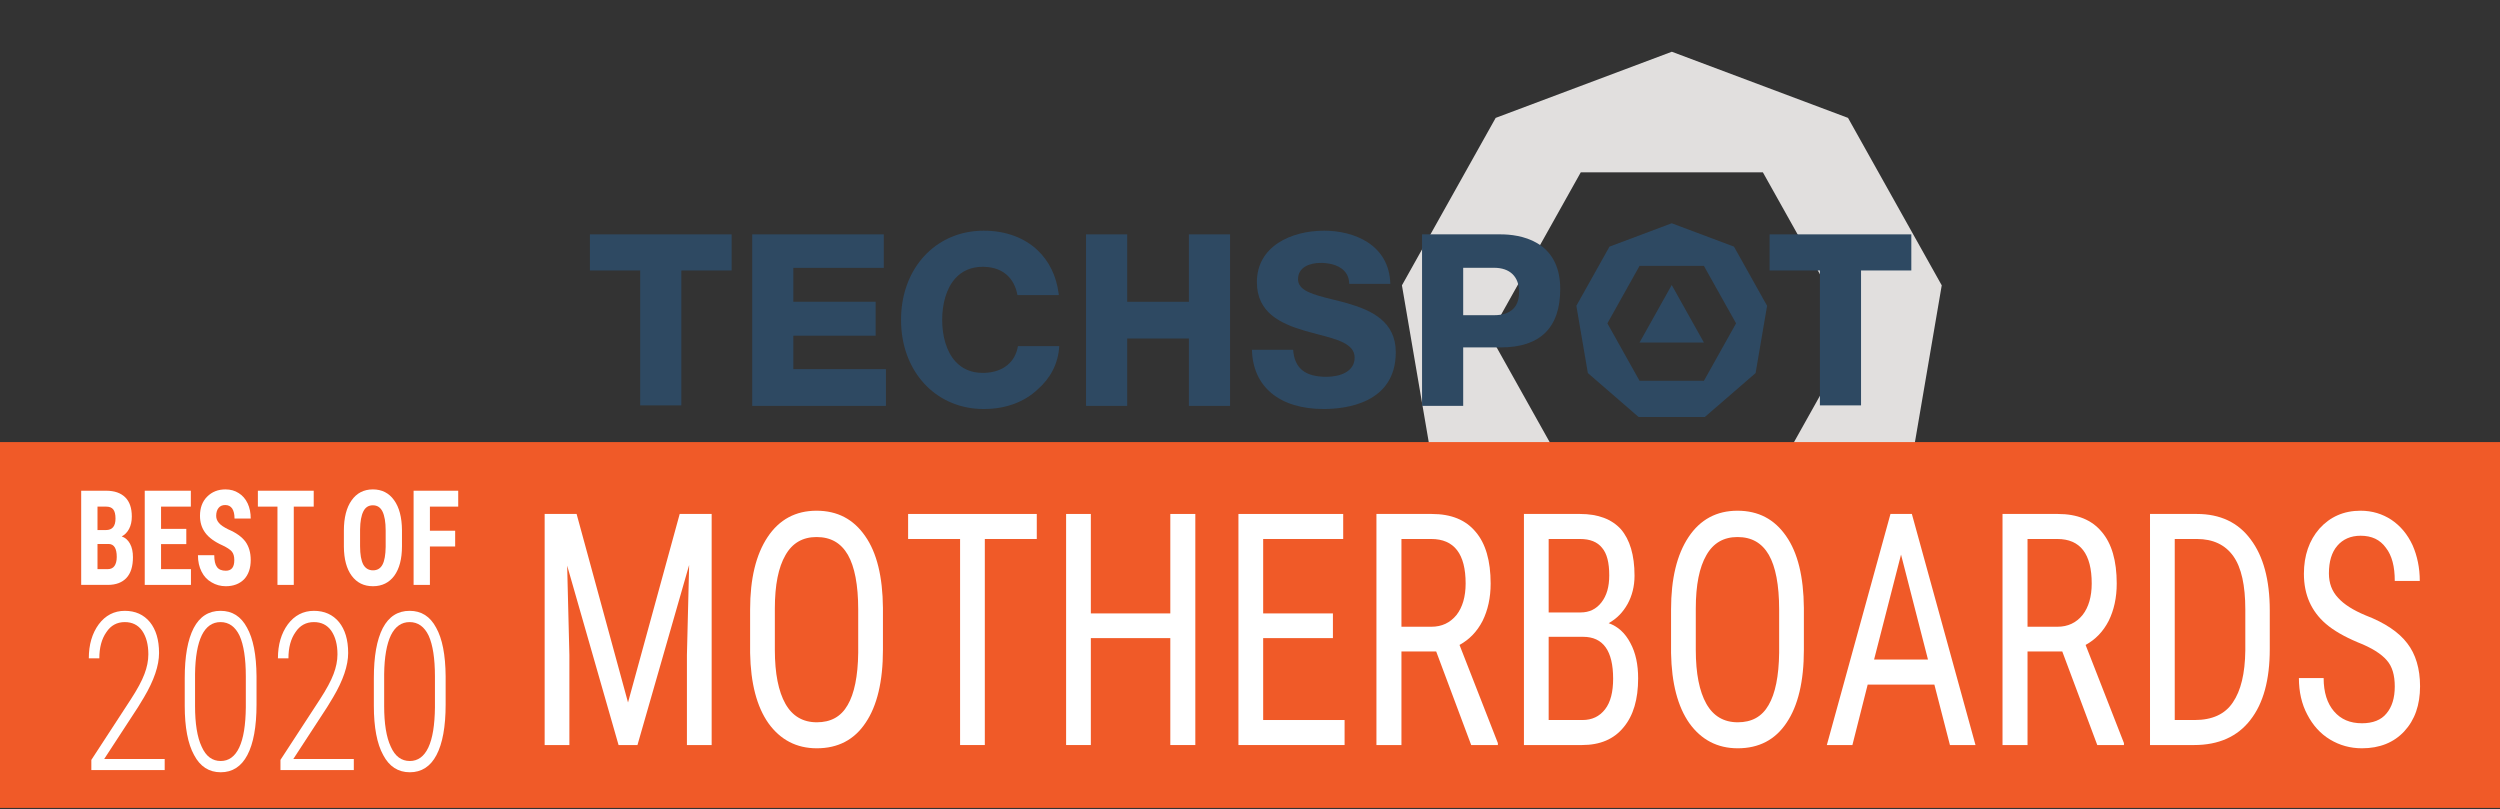 <?xml version="1.0" encoding="UTF-8" standalone="no"?>
<!DOCTYPE svg PUBLIC "-//W3C//DTD SVG 1.1//EN" "http://www.w3.org/Graphics/SVG/1.1/DTD/svg11.dtd">
<svg width="100%" height="100%" viewBox="0 0 4167 1349" version="1.1" xmlns="http://www.w3.org/2000/svg" xmlns:xlink="http://www.w3.org/1999/xlink" xml:space="preserve" xmlns:serif="http://www.serif.com/" style="fill-rule:evenodd;clip-rule:evenodd;stroke-linejoin:round;stroke-miterlimit:2;">
    <rect x="0" y="0" width="4167" height="1349" fill="#333333" stroke="none"/>
    <g transform="matrix(4.167,0,0,4.167,0,0)">
        <g transform="matrix(0.362,0,0,0.362,705.154,61.633)">
            <path d="M0,379.679L-201.228,379.679L-301.836,199.933L-201.228,20.174L0,20.174L100.631,199.933L0,379.679ZM94.067,-39.995L-100.608,-113.085L-295.263,-39.995L-398.843,145.033L-362.866,355.415L-204.188,492.764L2.961,492.764L161.671,355.415L197.627,145.033L94.067,-39.995Z" style="fill:rgb(225,223,222);fill-rule:nonzero;"/>
        </g>
        <g transform="matrix(1,0,0,1,681.56,114.013)">
            <path d="M0,22.991L-25.739,22.991L-12.87,0L0,22.991Z" style="fill:rgb(46,73,98);fill-rule:nonzero;"/>
        </g>
        <g transform="matrix(1,0,0,1,707.842,147.71)">
            <path d="M0,-39.524L20.115,-39.524L20.115,14.442L36.573,14.442L36.573,-39.524L56.688,-39.524L56.688,-53.966L0,-53.966L0,-39.524Z" style="fill:rgb(46,73,98);fill-rule:nonzero;"/>
        </g>
        <g transform="matrix(1,0,0,1,681.558,103.768)">
            <path d="M0,48.563L-25.737,48.563L-38.605,25.573L-25.737,2.581L0,2.581L12.871,25.573L0,48.563ZM12.032,-5.115L-12.868,-14.464L-37.765,-5.115L-51.014,18.551L-46.412,45.46L-26.117,63.027L0.379,63.027L20.679,45.46L25.277,18.551L12.032,-5.115Z" style="fill:rgb(46,73,98);fill-rule:nonzero;"/>
        </g>
        <g transform="matrix(1,0,0,1,597.636,130.017)">
            <path d="M0,-3.935L-12.36,-3.935L-12.36,-22.901L0,-22.901C6.355,-22.901 10,-19.359 10,-13.176C10,-7.131 6.543,-3.935 0,-3.935M2.647,-36.273L-28.815,-36.273L-28.815,32.338L-12.36,32.338L-12.36,8.95L2.647,8.95C18.446,8.95 26.457,1.083 26.457,-14.444C26.457,-34.146 9.806,-36.273 2.647,-36.273" style="fill:rgb(46,73,98);fill-rule:nonzero;"/>
        </g>
        <g transform="matrix(1,0,0,1,539.163,134.505)">
            <path d="M0,-13.129C-2.041,-13.714 -4.075,-14.22 -6.04,-14.705L-6.114,-14.726C-13.848,-16.644 -19.954,-18.159 -19.954,-22.833C-19.954,-27.635 -15.273,-29.346 -10.898,-29.346C-8.478,-29.346 -4.026,-28.921 -1.411,-26.095C-0.15,-24.739 0.5,-23.015 0.523,-20.969L16.965,-20.969C16.537,-36.659 2.466,-42.229 -9.481,-42.229C-22.887,-42.229 -36.409,-35.87 -36.409,-21.664C-36.409,-9.497 -27.116,-5.09 -17.077,-2.148C-15.348,-1.647 -13.617,-1.197 -11.945,-0.762C-4.085,1.283 2.688,3.051 2.688,8.533C2.688,14.197 -3.159,16.215 -8.634,16.215C-17.15,16.215 -21.373,12.779 -21.905,5.403L-38.384,5.403C-38.04,20.242 -27.316,29.1 -9.672,29.1C-1.01,29.1 19.146,26.885 19.146,6.389C19.146,-5.908 9.468,-10.379 0,-13.129" style="fill:rgb(46,73,98);fill-rule:nonzero;"/>
        </g>
        <g transform="matrix(1,0,0,1,475.561,135.385)">
            <path d="M0,-14.671L-24.685,-14.671L-24.685,-41.641L-41.145,-41.641L-41.145,26.97L-24.685,26.97L-24.685,0.016L0,0.016L0,26.97L16.458,26.97L16.458,-41.641L0,-41.641L0,-14.671Z" style="fill:rgb(46,73,98);fill-rule:nonzero;"/>
        </g>
        <g transform="matrix(1,0,0,1,423.46,117.431)">
            <path d="M0.231,21.018L-16.283,21.018C-17.362,27.47 -22.259,31.415 -29.477,31.71C-29.767,31.723 -30.059,31.73 -30.356,31.73C-35.124,31.73 -38.668,29.987 -41.206,27.243C-45.041,23.102 -46.587,16.681 -46.587,10.509C-46.587,4.337 -45.041,-2.085 -41.206,-6.227C-38.668,-8.968 -35.124,-10.712 -30.356,-10.712C-30.059,-10.712 -29.767,-10.703 -29.477,-10.692C-22.4,-10.385 -17.749,-6.332 -16.476,0.601L0.078,0.601C0.056,0.398 0.025,0.2 0,0C-0.91,-7.082 -3.85,-12.985 -8.373,-17.285C-13.66,-22.312 -21.104,-25.156 -29.976,-25.156C-31.175,-25.156 -32.352,-25.098 -33.506,-24.983C-50.822,-23.26 -63.045,-8.866 -63.045,10.506L-63.045,10.513C-63.045,29.884 -50.822,44.278 -33.506,46.001C-32.352,46.116 -31.175,46.174 -29.976,46.174C-21.104,46.174 -13.66,43.33 -8.373,38.303C-3.489,34.051 -0.135,28.195 0.231,21.018Z" style="fill:rgb(46,73,98);fill-rule:nonzero;"/>
        </g>
        <g transform="matrix(1,0,0,1,317.338,121.814)">
            <path d="M0,12.472L32.918,12.472L32.918,-1.115L0,-1.115L0,-14.664L36.17,-14.664L36.17,-28.069L-16.457,-28.069L-16.457,40.541L37.031,40.541L37.031,25.84L0,25.84L0,12.472Z" style="fill:rgb(46,73,98);fill-rule:nonzero;"/>
        </g>
        <g transform="matrix(1,0,0,1,235.964,147.71)">
            <path d="M0,-39.524L20.115,-39.524L20.115,14.442L36.573,14.442L36.573,-39.524L56.689,-39.524L56.689,-53.966L0,-53.966L0,-39.524Z" style="fill:rgb(46,73,98);fill-rule:nonzero;"/>
        </g>
        <g transform="matrix(-1,0,0,1,1264.59,-88.361)">
            <rect x="263.099" y="265.194" width="1003.38" height="146.328" style="fill:rgb(240,90,40);"/>
        </g>
        <g transform="matrix(0.855,0,0,1,-247.975,-99.269)">
            <g transform="matrix(130,0,0,130,534.827,397.285)">
                <path d="M0.192,-0.711L0.377,-0.131L0.563,-0.711L0.678,-0.711L0.678,0L0.589,0L0.589,-0.277L0.597,-0.554L0.411,0L0.343,0L0.158,-0.552L0.166,-0.277L0.166,0L0.077,0L0.077,-0.711L0.192,-0.711Z" style="fill:white;fill-rule:nonzero;"/>
            </g>
            <g transform="matrix(130,0,0,130,633.031,397.285)">
                <path d="M0.539,-0.293C0.539,-0.196 0.518,-0.121 0.477,-0.069C0.436,-0.016 0.377,0.01 0.301,0.01C0.228,0.01 0.17,-0.016 0.127,-0.067C0.085,-0.118 0.063,-0.19 0.061,-0.283L0.061,-0.417C0.061,-0.512 0.082,-0.586 0.124,-0.64C0.166,-0.694 0.225,-0.721 0.3,-0.721C0.375,-0.721 0.433,-0.695 0.475,-0.643C0.517,-0.592 0.538,-0.518 0.539,-0.422L0.539,-0.293ZM0.45,-0.417C0.45,-0.493 0.437,-0.549 0.413,-0.585C0.388,-0.622 0.351,-0.64 0.3,-0.64C0.251,-0.64 0.213,-0.622 0.188,-0.584C0.163,-0.547 0.15,-0.493 0.15,-0.42L0.15,-0.293C0.15,-0.22 0.163,-0.165 0.188,-0.127C0.213,-0.089 0.251,-0.07 0.301,-0.07C0.351,-0.07 0.388,-0.087 0.412,-0.123C0.436,-0.158 0.449,-0.212 0.45,-0.284L0.45,-0.417Z" style="fill:white;fill-rule:nonzero;"/>
            </g>
            <g transform="matrix(130,0,0,130,711.112,397.285)">
                <path d="M0.492,-0.634L0.305,-0.634L0.305,0L0.216,0L0.216,-0.634L0.029,-0.634L0.029,-0.711L0.492,-0.711L0.492,-0.634Z" style="fill:white;fill-rule:nonzero;"/>
            </g>
            <g transform="matrix(130,0,0,130,778.784,397.285)">
                <path d="M0.542,0L0.452,0L0.452,-0.329L0.166,-0.329L0.166,0L0.077,0L0.077,-0.711L0.166,-0.711L0.166,-0.405L0.452,-0.405L0.452,-0.711L0.542,-0.711L0.542,0Z" style="fill:white;fill-rule:nonzero;"/>
            </g>
            <g transform="matrix(130,0,0,130,859.405,397.285)">
                <path d="M0.417,-0.329L0.166,-0.329L0.166,-0.077L0.459,-0.077L0.459,0L0.077,0L0.077,-0.711L0.454,-0.711L0.454,-0.634L0.166,-0.634L0.166,-0.405L0.417,-0.405L0.417,-0.329Z" style="fill:white;fill-rule:nonzero;"/>
            </g>
            <g transform="matrix(130,0,0,130,923.966,397.285)">
                <path d="M0.292,-0.288L0.167,-0.288L0.167,0L0.077,0L0.077,-0.711L0.276,-0.711C0.346,-0.711 0.398,-0.693 0.434,-0.656C0.47,-0.62 0.488,-0.567 0.488,-0.497C0.488,-0.453 0.478,-0.415 0.459,-0.382C0.439,-0.349 0.412,-0.325 0.376,-0.308L0.514,-0.006L0.514,0L0.418,0L0.292,-0.288ZM0.167,-0.364L0.275,-0.364C0.312,-0.364 0.342,-0.376 0.365,-0.4C0.387,-0.424 0.398,-0.457 0.398,-0.497C0.398,-0.588 0.357,-0.634 0.274,-0.634L0.167,-0.634L0.167,-0.364Z" style="fill:white;fill-rule:nonzero;"/>
            </g>
            <g transform="matrix(130,0,0,130,992.971,397.285)">
                <path d="M0.077,0L0.077,-0.711L0.279,-0.711C0.344,-0.711 0.393,-0.695 0.426,-0.664C0.458,-0.632 0.475,-0.585 0.475,-0.521C0.475,-0.488 0.466,-0.459 0.45,-0.434C0.433,-0.408 0.411,-0.389 0.382,-0.375C0.415,-0.365 0.441,-0.345 0.46,-0.314C0.479,-0.284 0.488,-0.248 0.488,-0.205C0.488,-0.141 0.471,-0.091 0.436,-0.055C0.401,-0.018 0.351,0 0.286,0L0.077,0ZM0.166,-0.333L0.166,-0.077L0.288,-0.077C0.322,-0.077 0.349,-0.088 0.369,-0.11C0.389,-0.132 0.398,-0.164 0.398,-0.204C0.398,-0.29 0.362,-0.333 0.29,-0.333L0.166,-0.333ZM0.166,-0.408L0.281,-0.408C0.312,-0.408 0.337,-0.418 0.356,-0.439C0.375,-0.46 0.384,-0.487 0.384,-0.522C0.384,-0.561 0.376,-0.589 0.358,-0.607C0.341,-0.625 0.315,-0.634 0.279,-0.634L0.166,-0.634L0.166,-0.408Z" style="fill:white;fill-rule:nonzero;"/>
            </g>
            <g transform="matrix(130,0,0,130,1063.88,397.285)">
                <path d="M0.539,-0.293C0.539,-0.196 0.518,-0.121 0.477,-0.069C0.436,-0.016 0.377,0.01 0.301,0.01C0.228,0.01 0.17,-0.016 0.127,-0.067C0.085,-0.118 0.063,-0.19 0.061,-0.283L0.061,-0.417C0.061,-0.512 0.082,-0.586 0.124,-0.64C0.166,-0.694 0.225,-0.721 0.3,-0.721C0.375,-0.721 0.433,-0.695 0.475,-0.643C0.517,-0.592 0.538,-0.518 0.539,-0.422L0.539,-0.293ZM0.45,-0.417C0.45,-0.493 0.437,-0.549 0.413,-0.585C0.388,-0.622 0.351,-0.64 0.3,-0.64C0.251,-0.64 0.213,-0.622 0.188,-0.584C0.163,-0.547 0.15,-0.493 0.15,-0.42L0.15,-0.293C0.15,-0.22 0.163,-0.165 0.188,-0.127C0.213,-0.089 0.251,-0.07 0.301,-0.07C0.351,-0.07 0.388,-0.087 0.412,-0.123C0.436,-0.158 0.449,-0.212 0.45,-0.284L0.45,-0.417Z" style="fill:white;fill-rule:nonzero;"/>
            </g>
            <g transform="matrix(130,0,0,130,1141.96,397.285)">
                <path d="M0.408,-0.186L0.168,-0.186L0.113,0L0.021,0L0.25,-0.711L0.327,-0.711L0.556,0L0.464,0L0.408,-0.186ZM0.191,-0.263L0.385,-0.263L0.288,-0.586L0.191,-0.263Z" style="fill:white;fill-rule:nonzero;"/>
            </g>
            <g transform="matrix(130,0,0,130,1216.87,397.285)">
                <path d="M0.292,-0.288L0.167,-0.288L0.167,0L0.077,0L0.077,-0.711L0.276,-0.711C0.346,-0.711 0.398,-0.693 0.434,-0.656C0.47,-0.62 0.488,-0.567 0.488,-0.497C0.488,-0.453 0.478,-0.415 0.459,-0.382C0.439,-0.349 0.412,-0.325 0.376,-0.308L0.514,-0.006L0.514,0L0.418,0L0.292,-0.288ZM0.167,-0.364L0.275,-0.364C0.312,-0.364 0.342,-0.376 0.365,-0.4C0.387,-0.424 0.398,-0.457 0.398,-0.497C0.398,-0.588 0.357,-0.634 0.274,-0.634L0.167,-0.634L0.167,-0.364Z" style="fill:white;fill-rule:nonzero;"/>
            </g>
            <g transform="matrix(130,0,0,130,1285.87,397.285)">
                <path d="M0.077,0L0.077,-0.711L0.246,-0.711C0.329,-0.711 0.394,-0.685 0.439,-0.633C0.485,-0.581 0.508,-0.508 0.508,-0.414L0.508,-0.295C0.508,-0.201 0.485,-0.128 0.438,-0.077C0.392,-0.026 0.324,0 0.236,0L0.077,0ZM0.166,-0.634L0.166,-0.077L0.238,-0.077C0.301,-0.077 0.347,-0.095 0.375,-0.131C0.404,-0.167 0.419,-0.22 0.42,-0.291L0.42,-0.417C0.42,-0.491 0.406,-0.546 0.377,-0.581C0.348,-0.616 0.304,-0.634 0.246,-0.634L0.166,-0.634Z" style="fill:white;fill-rule:nonzero;"/>
            </g>
            <g transform="matrix(130,0,0,130,1360.08,397.285)">
                <path d="M0.387,-0.18C0.387,-0.215 0.378,-0.242 0.358,-0.261C0.339,-0.28 0.305,-0.299 0.254,-0.316C0.204,-0.334 0.166,-0.353 0.139,-0.373C0.113,-0.392 0.093,-0.415 0.08,-0.44C0.067,-0.465 0.06,-0.494 0.06,-0.527C0.06,-0.583 0.079,-0.63 0.116,-0.666C0.154,-0.702 0.203,-0.721 0.264,-0.721C0.306,-0.721 0.343,-0.711 0.375,-0.693C0.408,-0.674 0.433,-0.648 0.451,-0.615C0.468,-0.582 0.477,-0.545 0.477,-0.505L0.387,-0.505C0.387,-0.549 0.377,-0.583 0.355,-0.607C0.334,-0.632 0.304,-0.644 0.264,-0.644C0.228,-0.644 0.2,-0.633 0.18,-0.613C0.16,-0.593 0.15,-0.565 0.15,-0.528C0.15,-0.498 0.161,-0.473 0.183,-0.453C0.204,-0.433 0.237,-0.415 0.282,-0.399C0.352,-0.376 0.402,-0.347 0.432,-0.313C0.462,-0.28 0.478,-0.235 0.478,-0.181C0.478,-0.123 0.459,-0.077 0.421,-0.042C0.384,-0.008 0.333,0.01 0.269,0.01C0.227,0.01 0.189,0.001 0.154,-0.017C0.119,-0.035 0.092,-0.061 0.072,-0.094C0.052,-0.126 0.042,-0.164 0.042,-0.206L0.131,-0.206C0.131,-0.162 0.144,-0.128 0.168,-0.104C0.193,-0.079 0.226,-0.067 0.269,-0.067C0.308,-0.067 0.338,-0.077 0.357,-0.097C0.377,-0.117 0.387,-0.145 0.387,-0.18Z" style="fill:white;fill-rule:nonzero;"/>
            </g>
        </g>
        <g transform="matrix(1,0,0,1,-303.158,-111.645)">
            <g transform="matrix(0.855,0,0,1,48.228,0)">
                <g transform="matrix(52.983,0,0,52.983,333.127,345.605)">
                    <path d="M0.057,0L0.057,-0.711L0.277,-0.711C0.351,-0.711 0.407,-0.694 0.446,-0.661C0.485,-0.628 0.504,-0.58 0.504,-0.516C0.504,-0.48 0.496,-0.449 0.48,-0.423C0.464,-0.397 0.442,-0.378 0.415,-0.366C0.446,-0.357 0.471,-0.338 0.488,-0.311C0.506,-0.283 0.514,-0.249 0.514,-0.209C0.514,-0.14 0.495,-0.088 0.457,-0.053C0.419,-0.018 0.364,0 0.292,0L0.057,0ZM0.201,-0.309L0.201,-0.119L0.292,-0.119C0.318,-0.119 0.338,-0.127 0.351,-0.143C0.364,-0.159 0.371,-0.182 0.371,-0.211C0.371,-0.275 0.348,-0.307 0.302,-0.309L0.201,-0.309ZM0.201,-0.414L0.275,-0.414C0.332,-0.414 0.36,-0.443 0.36,-0.501C0.36,-0.533 0.353,-0.556 0.34,-0.57C0.327,-0.584 0.306,-0.591 0.277,-0.591L0.201,-0.591L0.201,-0.414Z" style="fill:white;fill-rule:nonzero;"/>
                </g>
                <g transform="matrix(52.983,0,0,52.983,362.858,345.605)">
                    <path d="M0.424,-0.308L0.201,-0.308L0.201,-0.119L0.465,-0.119L0.465,0L0.057,0L0.057,-0.711L0.464,-0.711L0.464,-0.591L0.201,-0.591L0.201,-0.423L0.424,-0.423L0.424,-0.308Z" style="fill:white;fill-rule:nonzero;"/>
                </g>
                <g transform="matrix(52.983,0,0,52.983,388.864,345.605)">
                    <path d="M0.357,-0.187C0.357,-0.215 0.35,-0.237 0.335,-0.252C0.32,-0.267 0.293,-0.282 0.254,-0.298C0.183,-0.325 0.132,-0.357 0.101,-0.393C0.069,-0.43 0.054,-0.472 0.054,-0.522C0.054,-0.582 0.075,-0.63 0.117,-0.666C0.16,-0.703 0.214,-0.721 0.279,-0.721C0.323,-0.721 0.362,-0.712 0.396,-0.693C0.43,-0.675 0.456,-0.649 0.475,-0.615C0.493,-0.582 0.502,-0.544 0.502,-0.501L0.359,-0.501C0.359,-0.534 0.352,-0.559 0.338,-0.577C0.324,-0.594 0.304,-0.603 0.277,-0.603C0.252,-0.603 0.232,-0.596 0.218,-0.581C0.204,-0.566 0.197,-0.546 0.197,-0.521C0.197,-0.501 0.205,-0.484 0.221,-0.468C0.236,-0.452 0.264,-0.436 0.304,-0.419C0.373,-0.394 0.423,-0.363 0.455,-0.327C0.486,-0.29 0.502,-0.244 0.502,-0.188C0.502,-0.126 0.482,-0.077 0.443,-0.042C0.403,-0.008 0.35,0.01 0.282,0.01C0.236,0.01 0.194,0 0.157,-0.019C0.119,-0.037 0.089,-0.064 0.068,-0.1C0.047,-0.135 0.036,-0.176 0.036,-0.224L0.18,-0.224C0.18,-0.183 0.188,-0.153 0.204,-0.135C0.22,-0.116 0.246,-0.107 0.282,-0.107C0.332,-0.107 0.357,-0.133 0.357,-0.187Z" style="fill:white;fill-rule:nonzero;"/>
                </g>
                <g transform="matrix(52.983,0,0,52.983,417.482,345.605)">
                    <path d="M0.518,-0.591L0.342,-0.591L0.342,0L0.198,0L0.198,-0.591L0.025,-0.591L0.025,-0.711L0.518,-0.711L0.518,-0.591Z" style="fill:white;fill-rule:nonzero;"/>
                </g>
                <g transform="matrix(52.983,0,0,52.983,456.658,345.605)">
                    <path d="M0.558,-0.292C0.558,-0.196 0.535,-0.122 0.49,-0.069C0.445,-0.017 0.382,0.01 0.302,0.01C0.222,0.01 0.16,-0.016 0.114,-0.069C0.069,-0.121 0.046,-0.194 0.045,-0.288L0.045,-0.41C0.045,-0.507 0.068,-0.584 0.113,-0.638C0.158,-0.693 0.221,-0.721 0.301,-0.721C0.38,-0.721 0.443,-0.694 0.488,-0.64C0.534,-0.586 0.557,-0.51 0.558,-0.413L0.558,-0.292ZM0.414,-0.411C0.414,-0.475 0.404,-0.522 0.386,-0.554C0.368,-0.585 0.34,-0.601 0.301,-0.601C0.263,-0.601 0.235,-0.586 0.217,-0.555C0.199,-0.525 0.189,-0.479 0.188,-0.418L0.188,-0.292C0.188,-0.229 0.198,-0.184 0.216,-0.154C0.235,-0.125 0.264,-0.11 0.302,-0.11C0.34,-0.11 0.368,-0.124 0.386,-0.153C0.404,-0.182 0.413,-0.227 0.414,-0.287L0.414,-0.411Z" style="fill:white;fill-rule:nonzero;"/>
                </g>
                <g transform="matrix(52.983,0,0,52.983,488.639,345.605)">
                    <path d="M0.424,-0.29L0.201,-0.29L0.201,0L0.057,0L0.057,-0.711L0.451,-0.711L0.451,-0.591L0.201,-0.591L0.201,-0.409L0.424,-0.409L0.424,-0.29Z" style="fill:white;fill-rule:nonzero;"/>
                </g>
            </g>
            <g transform="matrix(0.881,0,0,1,39.7,0)">
                <g transform="matrix(88.336,0,0,88.336,334.775,419.668)">
                    <path d="M0.442,0L0.065,0L0.065,-0.046L0.267,-0.319C0.301,-0.365 0.325,-0.404 0.338,-0.435C0.351,-0.465 0.358,-0.495 0.358,-0.524C0.358,-0.569 0.347,-0.604 0.326,-0.631C0.305,-0.657 0.275,-0.67 0.237,-0.67C0.197,-0.67 0.165,-0.655 0.142,-0.624C0.118,-0.594 0.106,-0.554 0.106,-0.506L0.052,-0.506C0.052,-0.568 0.069,-0.619 0.103,-0.66C0.137,-0.7 0.182,-0.721 0.237,-0.721C0.291,-0.721 0.334,-0.704 0.366,-0.67C0.397,-0.636 0.413,-0.59 0.413,-0.53C0.413,-0.473 0.387,-0.406 0.336,-0.33L0.305,-0.285L0.131,-0.05L0.442,-0.05L0.442,0Z" style="fill:white;fill-rule:nonzero;"/>
                </g>
                <g transform="matrix(88.336,0,0,88.336,377.707,419.668)">
                    <path d="M0.428,-0.297C0.428,-0.196 0.412,-0.12 0.381,-0.068C0.35,-0.016 0.304,0.01 0.244,0.01C0.184,0.01 0.138,-0.016 0.107,-0.068C0.075,-0.119 0.059,-0.194 0.059,-0.291L0.059,-0.416C0.059,-0.515 0.074,-0.59 0.105,-0.643C0.136,-0.695 0.182,-0.721 0.243,-0.721C0.303,-0.721 0.348,-0.696 0.379,-0.645C0.411,-0.595 0.427,-0.522 0.428,-0.425L0.428,-0.297ZM0.373,-0.424C0.373,-0.505 0.362,-0.567 0.341,-0.608C0.319,-0.649 0.286,-0.67 0.243,-0.67C0.201,-0.67 0.169,-0.65 0.147,-0.611C0.125,-0.571 0.113,-0.512 0.112,-0.434L0.112,-0.29C0.112,-0.211 0.123,-0.149 0.146,-0.106C0.168,-0.062 0.201,-0.041 0.244,-0.041C0.285,-0.041 0.317,-0.061 0.339,-0.102C0.361,-0.143 0.372,-0.204 0.373,-0.284L0.373,-0.424Z" style="fill:white;fill-rule:nonzero;"/>
                </g>
                <g transform="matrix(88.336,0,0,88.336,420.639,419.668)">
                    <path d="M0.442,0L0.065,0L0.065,-0.046L0.267,-0.319C0.301,-0.365 0.325,-0.404 0.338,-0.435C0.351,-0.465 0.358,-0.495 0.358,-0.524C0.358,-0.569 0.347,-0.604 0.326,-0.631C0.305,-0.657 0.275,-0.67 0.237,-0.67C0.197,-0.67 0.165,-0.655 0.142,-0.624C0.118,-0.594 0.106,-0.554 0.106,-0.506L0.052,-0.506C0.052,-0.568 0.069,-0.619 0.103,-0.66C0.137,-0.7 0.182,-0.721 0.237,-0.721C0.291,-0.721 0.334,-0.704 0.366,-0.67C0.397,-0.636 0.413,-0.59 0.413,-0.53C0.413,-0.473 0.387,-0.406 0.336,-0.33L0.305,-0.285L0.131,-0.05L0.442,-0.05L0.442,0Z" style="fill:white;fill-rule:nonzero;"/>
                </g>
                <g transform="matrix(88.336,0,0,88.336,463.571,419.668)">
                    <path d="M0.428,-0.297C0.428,-0.196 0.412,-0.12 0.381,-0.068C0.35,-0.016 0.304,0.01 0.244,0.01C0.184,0.01 0.138,-0.016 0.107,-0.068C0.075,-0.119 0.059,-0.194 0.059,-0.291L0.059,-0.416C0.059,-0.515 0.074,-0.59 0.105,-0.643C0.136,-0.695 0.182,-0.721 0.243,-0.721C0.303,-0.721 0.348,-0.696 0.379,-0.645C0.411,-0.595 0.427,-0.522 0.428,-0.425L0.428,-0.297ZM0.373,-0.424C0.373,-0.505 0.362,-0.567 0.341,-0.608C0.319,-0.649 0.286,-0.67 0.243,-0.67C0.201,-0.67 0.169,-0.65 0.147,-0.611C0.125,-0.571 0.113,-0.512 0.112,-0.434L0.112,-0.29C0.112,-0.211 0.123,-0.149 0.146,-0.106C0.168,-0.062 0.201,-0.041 0.244,-0.041C0.285,-0.041 0.317,-0.061 0.339,-0.102C0.361,-0.143 0.372,-0.204 0.373,-0.284L0.373,-0.424Z" style="fill:white;fill-rule:nonzero;"/>
                </g>
            </g>
        </g>
    </g>
</svg>

